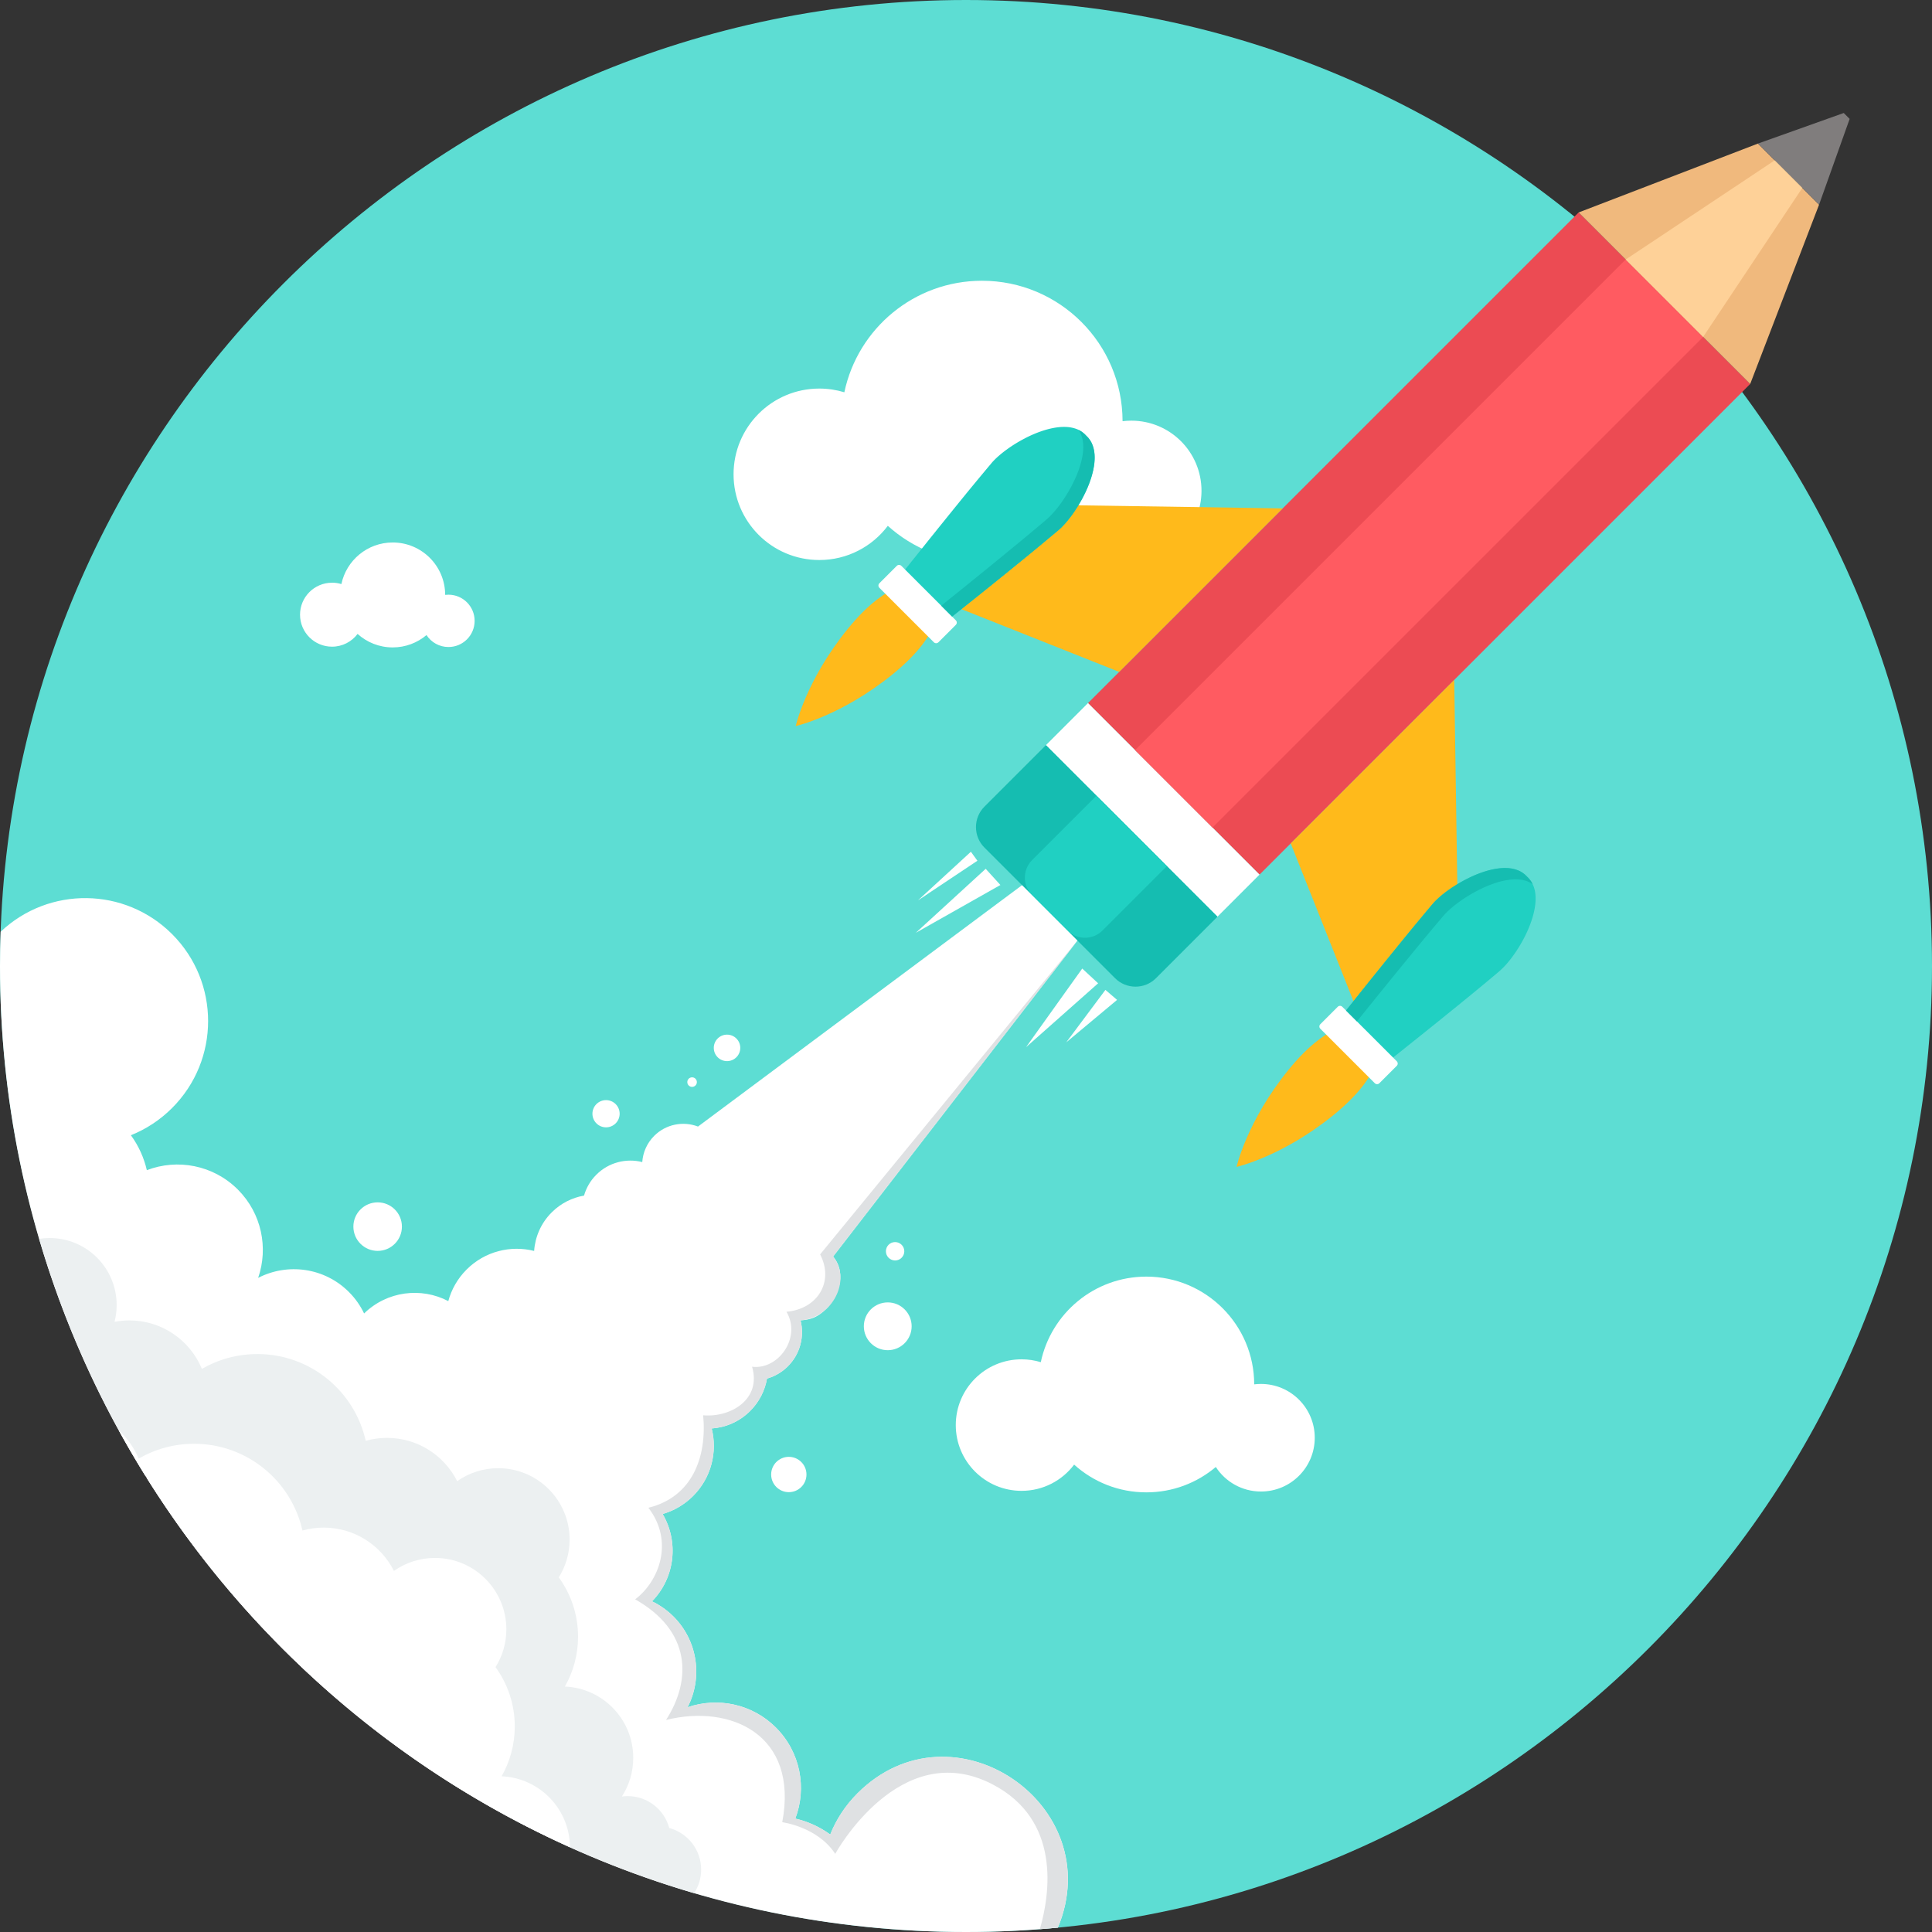 <?xml version="1.0" encoding="iso-8859-1"?>
<!-- Generator: Adobe Illustrator 19.0.0, SVG Export Plug-In . SVG Version: 6.00 Build 0)  -->
<svg version="1.1" id="Layer_1" xmlns="http://www.w3.org/2000/svg" xmlns:xlink="http://www.w3.org/1999/xlink" x="0px" y="0px"
	 viewBox="0 0 512.005 512.005" style="enable-background:new 0 0 512.005 512.005;" xml:space="preserve">
<rect x="0" y="0" width="512.005" height="512.005" fill="#333333" stroke="none"/>
<path style="fill:#5DDDD3;" d="M256.005,512c141.002,0,256-115.003,256-256S397.006,0,256.005,0s-256,115.003-256,256
	C0.005,397.002,115.007,512,256.005,512z"/>
<g>
	<path style="fill:#FFFFFF;" d="M217.124,102.975c2.309,0,4.54,0.346,6.642,0.984c3.556-16.886,18.526-29.556,36.465-29.556
		c20.567,0,37.241,16.66,37.264,37.223c0.767-0.092,1.543-0.143,2.337-0.143c10.268,0,18.581,8.314,18.581,18.581
		s-8.314,18.581-18.581,18.581c-6.536,0-12.291-3.372-15.598-8.475c-6.485,5.469-14.859,8.766-24.004,8.766
		c-9.598,0-18.346-3.626-24.946-9.584c-4.148,5.51-10.739,9.062-18.161,9.062c-12.545,0-22.72-10.175-22.72-22.72
		C194.404,113.146,204.579,102.975,217.124,102.975z"/>
	<path style="fill:#FFFFFF;" d="M270.725,360.236c1.774,0,3.483,0.268,5.099,0.757c2.73-12.956,14.212-22.674,27.971-22.674
		c15.773,0,28.567,12.78,28.586,28.553c0.587-0.074,1.182-0.111,1.792-0.111c7.875,0,14.254,6.379,14.254,14.258
		c0,7.875-6.379,14.254-14.254,14.254c-5.016,0-9.427-2.587-11.967-6.503c-4.974,4.198-11.399,6.725-18.41,6.725
		c-7.362,0-14.073-2.781-19.136-7.353c-3.178,4.226-8.24,6.951-13.935,6.951c-9.626,0-17.431-7.801-17.431-17.427
		S261.095,360.236,270.725,360.236z"/>
	<path style="fill:#FFFFFF;" d="M87.992,154.419c0.864,0,1.69,0.129,2.48,0.369c1.326-6.3,6.91-11.025,13.602-11.025
		c7.672,0,13.893,6.217,13.902,13.889c0.286-0.037,0.577-0.051,0.873-0.051c3.834,0,6.933,3.104,6.933,6.933
		c0,3.834-3.099,6.933-6.933,6.933c-2.439,0-4.586-1.261-5.82-3.164c-2.42,2.042-5.547,3.27-8.956,3.27
		c-3.58,0-6.845-1.353-9.307-3.575c-1.547,2.055-4.004,3.381-6.776,3.381c-4.683,0-8.475-3.797-8.475-8.475s3.797-8.475,8.475-8.475
		V154.419z"/>
</g>
<path style="fill:#EC4B53;" d="M463.817,101.761l-45.458-45.458L288.331,186.33l45.458,45.458L463.817,101.761z"/>
<path style="fill:#FFFFFF;" d="M322.644,242.933l-45.458-45.458l11.145-11.15l45.458,45.458l-11.15,11.15H322.644z"/>
<path style="fill:#15BDB1;" d="M322.644,242.933l-45.458-45.458l-16.309,16.309c-2.979,2.974-2.974,7.843,0,10.822l34.641,34.641
	c2.974,2.974,7.843,2.974,10.817,0l16.309-16.309V242.933z"/>
<path style="fill:#FF5B61;" d="M451.351,89.29L430.83,68.773L300.802,198.801l20.521,20.517L451.351,89.29z"/>
<path style="fill:#F0B97D;" d="M463.817,101.761l-45.458-45.458l47.518-18.253l16.198,16.193l-18.253,47.518H463.817z"/>
<path style="fill:#807D7D;" d="M490.176,31.505l-1.561-1.561l-22.738,8.106l16.198,16.193l8.106-22.734L490.176,31.505z"/>
<path style="fill:#FED198;" d="M451.351,89.29L430.83,68.773l39.495-26.281l7.311,7.307l-26.281,39.49H451.351z"/>
<g>
	<path style="fill:#FFBA1B;" d="M365.326,277.108c0,0,1.746,7.279-11.879,18.355c-13.625,11.076-25.745,13.782-25.745,13.782
		s2.707-12.115,13.782-25.745c11.076-13.63,18.355-11.879,18.355-11.879l3.173,2.319L365.326,277.108z"/>
	<path style="fill:#FFBA1B;" d="M386.439,250.088l-1.048-69.9l-43.333,43.329l20.812,52.331L386.439,250.088z"/>
</g>
<path style="fill:#20D0C2;" d="M397.334,257.399l-0.499,0.42l-0.508,0.43l-0.517,0.434l-0.531,0.443l-0.54,0.448l-0.545,0.457l0,0
	l-0.55,0.462l-0.563,0.467l-0.568,0.471l0,0l-0.577,0.476l-0.582,0.476l0,0l-0.587,0.485l-0.587,0.485l-0.596,0.49l-0.596,0.49l0,0
	l-0.6,0.485l0,0l-0.6,0.49l-0.605,0.494l-0.6,0.49l0,0l-0.605,0.49l0,0l-0.605,0.49l-0.6,0.485l-0.005,0.005l-0.6,0.485l0,0
	l-0.596,0.485l-0.596,0.48v0.005l-0.591,0.48l0,0l-0.591,0.471v0.005l-0.587,0.471l-0.577,0.466l0,0l-0.573,0.462l-0.568,0.457l0,0
	l-0.559,0.448h-0.005l-0.55,0.443l-0.54,0.434l-0.536,0.43v0.005l-0.522,0.416h-0.005l-0.513,0.411l-0.503,0.406l-0.494,0.393
	l-0.005,0.005l-0.48,0.383l-0.471,0.374l0,0l-0.453,0.365l0,0l-0.439,0.351h-0.005l-0.425,0.342l0,0l-0.411,0.328l0,0l-0.397,0.319
	l-0.379,0.305l0,0l-0.36,0.291l0,0l-0.346,0.277l0,0l-0.328,0.259l0,0l-0.305,0.249h-0.005l-0.291,0.231l0,0l-0.273,0.212
	l-0.249,0.199l0,0l-0.231,0.185h-0.005l-0.208,0.162l0,0l-0.185,0.148l0,0l-0.157,0.129h-0.005l-0.139,0.106l0,0l-0.115,0.092l0,0
	l-0.092,0.069l0,0l-0.065,0.051l-0.042,0.032l0,0l-0.014,0.009v0.005l-6.148-6.148l-6.152-6.148c0,0,14.618-18.457,23.496-28.946
	c4.633-5.473,19.436-13.63,25.089-7.335c0.097,0.088,0.194,0.18,0.286,0.273s0.18,0.185,0.263,0.282l0,0
	c0.083,0.097,0.166,0.199,0.245,0.296c0.079,0.102,0.152,0.203,0.222,0.309c0.074,0.106,0.143,0.212,0.203,0.319
	c0.065,0.106,0.125,0.217,0.185,0.333l0,0c0.06,0.111,0.115,0.226,0.166,0.342v0.005l0.148,0.351c0.046,0.12,0.088,0.24,0.129,0.365
	l0.115,0.369l0,0l0.097,0.383l0,0l0.079,0.388v0.005c0.023,0.129,0.042,0.263,0.06,0.393l0,0l0.046,0.406l0.028,0.411l0,0
	l0.014,0.42l0,0l-0.005,0.425l0,0l-0.014,0.43l0,0l-0.028,0.434v0.005l-0.042,0.439l0,0l-0.06,0.443l-0.069,0.453l-0.083,0.453l0,0
	l-0.092,0.457l-0.106,0.462l-0.12,0.462l-0.125,0.466l-0.139,0.466l0,0l-0.152,0.467l-0.157,0.466l0,0l-0.166,0.466v0.005
	l-0.18,0.466l-0.185,0.466v0.005l-0.194,0.466l-0.203,0.467l-0.208,0.462h0.005l-0.217,0.457l-0.222,0.457l-0.231,0.453
	l-0.236,0.448l-0.24,0.443l-0.245,0.439l-0.254,0.434v0.005l-0.254,0.43l-0.259,0.425l-0.263,0.416l-0.268,0.411l-0.268,0.406
	l-0.268,0.393l-0.273,0.388l-0.277,0.379l-0.273,0.37l-0.272,0.36l-0.277,0.346l-0.277,0.342l-0.273,0.328l-0.277,0.314
	l-0.272,0.305l-0.277,0.291l-0.268,0.277l-0.268,0.268l-0.268,0.254l-0.259,0.24l-0.259,0.222L397.334,257.399z M404.955,232.583
	L404.955,232.583l0.263,0.282C405.135,232.768,405.043,232.675,404.955,232.583z"/>
<path style="fill:#FFFFFF;" d="M370.167,281.255l-14.448-14.448c-0.328-0.328-0.868-0.328-1.196,0l-4.623,4.623
	c-0.328,0.328-0.328,0.868,0,1.196l14.448,14.448c0.328,0.328,0.868,0.328,1.196,0l4.623-4.623
	C370.495,282.124,370.495,281.583,370.167,281.255z"/>
<path style="fill:#15BDB1;" d="M388.586,237.724c-2.577,1.64-4.785,3.469-6.134,5.058c-7.094,8.332-17.879,21.717-21.898,26.724
	c-0.379,0.471-0.697,0.873-0.947,1.187l-2.887-2.887c0.49-0.614,1.247-1.566,2.203-2.767c4.693-5.88,14.203-17.745,20.664-25.385
	c1.838-2.175,5.279-4.767,9.113-6.711c5.829-2.961,12.568-4.42,15.976-0.624l0.286,0.273l0.263,0.286l0.466,0.605l0.203,0.319
	l0.185,0.333l0.065,0.171c-4.134-2.988-11.783-0.254-17.556,3.423L388.586,237.724z"/>
<g>
	<path style="fill:#FFBA1B;" d="M243.012,154.793c0,0-7.284-1.751-18.355,11.879c-11.076,13.63-13.782,25.745-13.782,25.745
		s12.12-2.702,25.75-13.778c13.625-11.076,11.879-18.36,11.879-18.36l-2.319-3.168l-3.168-2.319H243.012z"/>
	<path style="fill:#FFBA1B;" d="M270.032,133.681l69.9,1.048l-43.333,43.329l-52.331-20.808l25.759-23.565L270.032,133.681z"/>
</g>
<path style="fill:#20D0C2;" d="M262.72,122.785l-0.42,0.499l-0.43,0.508l-0.434,0.522l-0.443,0.527l-0.448,0.54l-0.453,0.545l0,0
	l-0.462,0.554l-0.466,0.563l-0.471,0.568l0,0l-0.471,0.573l-0.48,0.582h-0.005l-0.48,0.587l-0.485,0.591l-0.485,0.591l-0.49,0.6
	l-0.49,0.6l0,0l-0.49,0.605l-0.49,0.6l0,0l-0.49,0.605l-0.49,0.605l0,0l-0.49,0.605l-0.485,0.6l0,0l-0.485,0.6l0,0l-0.485,0.596l0,0
	l-0.48,0.596l0,0l-0.476,0.591l0,0l-0.476,0.591l0,0l-0.471,0.582l-0.466,0.577l0,0l-0.462,0.573l-0.457,0.568v0.005l-0.448,0.559
	l0,0l-0.443,0.55l-0.434,0.54h-0.005l-0.43,0.536v0.005l-0.42,0.522l0,0l-0.411,0.517l-0.402,0.503l0,0l-0.393,0.49l-0.383,0.48l0,0
	l-0.374,0.466l0,0l-0.365,0.457l0,0l-0.351,0.439l0,0l-0.346,0.425l-0.323,0.411l0,0l-0.319,0.393l0,0l-0.3,0.379h-0.005
	l-0.291,0.36l0,0l-0.273,0.346v0.005l-0.259,0.328h-0.005l-0.245,0.309l0,0l-0.231,0.291h-0.005l-0.212,0.268l0,0l-0.199,0.249l0,0
	l-0.18,0.226l-0.166,0.208l0,0l-0.148,0.185l0,0l-0.129,0.162l0,0l-0.111,0.139l-0.092,0.115l0,0l-0.074,0.092l0,0l-0.051,0.065l0,0
	l-0.032,0.037h-0.005l-0.009,0.014l0,0l6.148,6.148l6.152,6.152c0,0,18.457-14.618,28.946-23.496
	c5.473-4.633,13.63-19.436,7.335-25.089c-0.092-0.097-0.18-0.189-0.272-0.286c-0.097-0.092-0.189-0.18-0.286-0.263l0,0
	c-0.097-0.088-0.194-0.166-0.296-0.245c-0.102-0.079-0.203-0.152-0.309-0.226l0,0c-0.106-0.069-0.212-0.139-0.319-0.203l0,0
	c-0.111-0.065-0.217-0.129-0.333-0.185l0,0c-0.115-0.06-0.226-0.115-0.342-0.166l0,0l-0.351-0.143
	c-0.12-0.051-0.24-0.092-0.365-0.129l-0.374-0.111l0,0l-0.379-0.092l0,0l-0.388-0.079l0,0c-0.129-0.023-0.263-0.046-0.397-0.065
	h-0.005l-0.406-0.046l-0.411-0.028l-0.42-0.014l0,0h-0.425l0,0l-0.43,0.018v-0.005l-0.439,0.032l0,0l-0.443,0.046l0,0l-0.448,0.055
	l-0.453,0.069l-0.453,0.083l0,0l-0.457,0.092l-0.462,0.106l-0.462,0.115l-0.467,0.129l-0.466,0.139l-0.471,0.148l-0.466,0.162l0,0
	l-0.471,0.166l0,0l-0.466,0.176l-0.466,0.185l0,0l-0.466,0.194l-0.466,0.203l-0.462,0.208l0,0l-0.462,0.217l-0.457,0.226
	l-0.453,0.231l-0.448,0.236l-0.448,0.24l-0.439,0.245l-0.434,0.249l0,0l-0.43,0.254l-0.425,0.259l-0.416,0.263l-0.411,0.263
	l-0.402,0.268l-0.397,0.273l-0.383,0.273l-0.379,0.273l-0.37,0.277l-0.36,0.277l-0.351,0.277l-0.337,0.273l-0.328,0.277
	l-0.319,0.277l-0.305,0.273l-0.291,0.273l-0.282,0.268l-0.263,0.268l-0.254,0.263l-0.236,0.259l-0.226,0.263L262.72,122.785z
	 M287.537,115.164L287.537,115.164l-0.286-0.263C287.348,114.984,287.44,115.077,287.537,115.164z"/>
<path style="fill:#FFFFFF;" d="M238.864,149.948l14.448,14.448c0.328,0.328,0.328,0.868,0,1.196l-4.623,4.623
	c-0.328,0.328-0.868,0.333-1.196,0.005l-14.452-14.448c-0.328-0.328-0.328-0.868,0-1.196l4.623-4.623
	c0.328-0.328,0.868-0.328,1.196,0L238.864,149.948z"/>
<path style="fill:#15BDB1;" d="M282.396,131.533c-1.64,2.577-3.469,4.785-5.058,6.138c-8.332,7.094-21.717,17.879-26.72,21.893
	c-0.476,0.383-0.873,0.702-1.187,0.951l2.882,2.882c0.619-0.49,1.57-1.247,2.767-2.203c5.884-4.688,17.745-14.198,25.385-20.664
	c2.171-1.838,4.767-5.279,6.711-9.113c2.961-5.829,4.42-12.568,0.628-15.976l-0.272-0.286l-0.286-0.263l-0.605-0.466l-0.319-0.203
	l-0.333-0.185l-0.171-0.069c2.988,4.138,0.249,11.782-3.423,17.556V131.533z"/>
<path style="fill:#20D0C2;" d="M309.241,229.53l-18.651-18.655l-17.071,17.071c-2.559,2.559-2.559,6.739,0,9.293l9.362,9.362
	c2.554,2.554,6.739,2.554,9.293,0l17.071-17.071H309.241z"/>
<g>
	<path style="fill:#FFFFFF;" d="M235.266,345.152c3.496,0,6.332,2.836,6.332,6.332c0,3.496-2.836,6.337-6.332,6.337
		c-3.501,0-6.337-2.836-6.337-6.337C228.929,347.987,231.765,345.152,235.266,345.152z"/>
	<path style="fill:#FFFFFF;" d="M183.411,285.505c0.702,0,1.266,0.568,1.266,1.266c0,0.702-0.568,1.266-1.266,1.266
		c-0.702,0-1.266-0.568-1.266-1.266C182.146,286.068,182.714,285.505,183.411,285.505z"/>
	<path style="fill:#FFFFFF;" d="M160.609,291.546c1.991,0,3.607,1.617,3.607,3.607s-1.617,3.607-3.607,3.607
		s-3.607-1.617-3.607-3.607S158.618,291.546,160.609,291.546z"/>
	<path style="fill:#FFFFFF;" d="M100.084,318.64c3.552,0,6.429,2.878,6.429,6.429c0,3.552-2.877,6.434-6.429,6.434
		s-6.434-2.878-6.434-6.434C93.65,321.517,96.528,318.64,100.084,318.64z"/>
	<path style="fill:#FFFFFF;" d="M192.672,274.193c1.94,0,3.51,1.57,3.51,3.51c0,1.935-1.57,3.51-3.51,3.51s-3.51-1.57-3.51-3.51
		C189.162,275.764,190.732,274.193,192.672,274.193z"/>
	<path style="fill:#FFFFFF;" d="M209.046,386.083c2.587,0,4.679,2.097,4.679,4.679c0,2.587-2.092,4.679-4.679,4.679
		c-2.582,0-4.679-2.092-4.679-4.679C204.367,388.18,206.464,386.083,209.046,386.083z"/>
	<path style="fill:#FFFFFF;" d="M237.211,329.166c1.344,0,2.439,1.09,2.439,2.434s-1.09,2.439-2.439,2.439
		c-1.344,0-2.434-1.09-2.434-2.439C234.777,330.256,235.867,329.166,237.211,329.166z"/>
	<path style="fill:#FFFFFF;" d="M220.024,486.176c-2.827-2.06-5.986-3.473-9.261-4.226c3.095-8.087,1.386-17.593-5.131-24.115
		c-6.328-6.332-15.482-8.129-23.413-5.39c4.014-7.76,2.771-17.537-3.737-24.045c-1.709-1.704-3.635-3.044-5.69-4.028
		c6.171-6.323,7.108-15.847,2.808-23.145c2.956-0.85,5.746-2.439,8.074-4.767c4.85-4.85,6.494-11.695,4.928-17.898
		c3.723-0.259,7.372-1.806,10.212-4.651c2.425-2.425,3.907-5.432,4.452-8.572c2.023-0.573,3.935-1.658,5.533-3.252
		c3.302-3.302,4.416-7.958,3.353-12.18c2.531-0.176,4.411-0.633,6.947-3.164c2.536-2.536,5.713-8.882,1.69-13.75l64.741-83.729
		l-7.339-7.339l-7.339-7.339l-85.872,63.965c-3.894-1.492-8.466-0.67-11.607,2.466c-1.935,1.935-2.988,4.416-3.164,6.947
		c-4.222-1.067-8.877,0.051-12.175,3.353c-1.598,1.593-2.679,3.506-3.256,5.533c-3.141,0.545-6.148,2.028-8.572,4.453
		c-2.845,2.845-4.392,6.489-4.651,10.212c-6.203-1.561-13.048,0.079-17.898,4.933c-2.406,2.402-4.023,5.298-4.85,8.365
		c-7.173-3.755-16.226-2.67-22.313,3.27c-0.984-2.06-2.323-3.986-4.028-5.69c-6.508-6.508-16.286-7.75-24.05-3.737
		c2.739-7.93,0.947-17.08-5.385-23.413c-6.522-6.522-16.027-8.231-24.115-5.131c-0.757-3.275-2.166-6.429-4.226-9.261
		c3.977-1.589,7.699-3.995,10.919-7.215c12.725-12.725,12.725-33.357,0-46.081c-12.512-12.512-32.669-12.72-45.439-0.628
		C0.065,249.945,0,252.965,0,256.005c0,141.385,114.615,256,256,256c8.212,0,16.337-0.393,24.35-1.15
		c13.57-32.558-27.925-60.788-53.116-35.592c-3.219,3.219-5.626,6.942-7.215,10.923L220.024,486.176z"/>
</g>
<path style="fill:#DFE1E3;" d="M220.024,486.176c-2.827-2.06-5.986-3.473-9.261-4.226c3.095-8.087,1.386-17.593-5.131-24.115
	c-6.328-6.332-15.482-8.129-23.413-5.39c4.014-7.76,2.771-17.537-3.737-24.045c-1.709-1.704-3.635-3.044-5.69-4.028
	c6.171-6.323,7.108-15.847,2.808-23.145c2.956-0.85,5.746-2.439,8.074-4.767c4.85-4.85,6.494-11.695,4.928-17.898
	c3.723-0.259,7.372-1.806,10.212-4.651c2.425-2.425,3.907-5.432,4.452-8.572c2.023-0.573,3.935-1.658,5.533-3.252
	c3.302-3.302,4.416-7.958,3.353-12.18c8.378-0.577,13.635-10.6,8.637-16.914l64.741-83.729l-68.187,83.166
	c3.755,7.219-0.637,14.471-8.919,15.205c4.037,6.84-2.138,15.441-9.113,14.568c2.55,8.674-5.718,13.501-12.96,12.863
	c1.044,11.256-2.993,21.671-14.517,24.512c6.896,8.96,2.804,19.524-3.51,24.267c14.826,8.355,15.011,21.371,8.184,31.967
	c17.094-4.259,35.218,3.852,30.798,27.098c0,0,9.348,1.196,14.036,8.383c0,0,17.034-31.14,41.592-18.47
	c18.318,9.45,15.344,29.071,12.646,38.428c1.593-0.12,3.178-0.254,4.762-0.406c13.57-32.558-27.925-60.788-53.116-35.592
	c-3.219,3.219-5.626,6.942-7.215,10.923H220.024z"/>
<path style="fill:#ECF0F1;" d="M68.201,358.837c14.041,0,25.787,9.838,28.72,22.992c1.792-0.503,3.681-0.776,5.635-0.776
	c8.138,0,15.182,4.67,18.604,11.478c3.076-2.166,6.831-3.441,10.877-3.441c10.448,0,18.918,8.471,18.918,18.918
	c0,3.681-1.053,7.113-2.868,10.018c3.205,4.411,5.104,9.843,5.104,15.713c0,4.808-1.27,9.321-3.492,13.219
	c10.078,0.42,18.119,8.72,18.119,18.9c0,3.774-1.104,7.288-3.011,10.24c0.503-0.069,1.012-0.106,1.533-0.106
	c5.279,0,9.718,3.584,11.02,8.452c4.868,1.302,8.452,5.741,8.452,11.02c0,2.305-0.684,4.443-1.857,6.24
	c-60.718-17.778-112.079-57.444-144.969-109.876c-0.032-0.268-0.065-0.531-0.088-0.804l-0.365,0.079
	c-12.055-19.357-21.588-40.442-28.161-62.792c0.91-0.143,1.838-0.217,2.785-0.217c9.81,0,17.759,7.949,17.759,17.759
	c0,1.533-0.194,3.025-0.559,4.443c1.27-0.24,2.582-0.374,3.921-0.374c8.669,0,16.096,5.302,19.228,12.84
	c4.323-2.494,9.339-3.921,14.688-3.921L68.201,358.837z"/>
<g>
	<path style="fill:#FFFFFF;" d="M151.052,489.548c-46.312-20.845-85.304-55.056-112.065-97.719
		c-0.032-0.268-0.065-0.531-0.088-0.804l-0.365,0.079c-2.443-3.926-4.785-7.921-7.021-11.99c2.249,2.046,4.046,4.577,5.233,7.432
		c4.323-2.499,9.339-3.926,14.688-3.926c14.041,0,25.787,9.838,28.72,22.992c1.792-0.503,3.686-0.776,5.64-0.776
		c8.134,0,15.182,4.67,18.6,11.478c3.076-2.166,6.831-3.441,10.882-3.441c10.443,0,18.914,8.471,18.914,18.918
		c0,3.681-1.048,7.113-2.868,10.018c3.205,4.411,5.099,9.843,5.099,15.713c0,4.808-1.27,9.321-3.492,13.219
		c10.046,0.416,18.069,8.669,18.119,18.808H151.052z"/>
	<path style="fill:#FFFFFF;" d="M242.703,247.206l18.517-16.96l3.898,4.291L242.703,247.206z"/>
	<path style="fill:#FFFFFF;" d="M271.898,277.537l14.909-20.858l4.212,3.907l-19.126,16.951H271.898z"/>
	<path style="fill:#FFFFFF;" d="M282.576,276.226l10.374-13.893l3.09,2.651l-13.459,11.242H282.576z"/>
	<path style="fill:#FFFFFF;" d="M243.271,238.615l14.027-12.891l1.727,2.383l-15.75,10.508H243.271z"/>
</g>
<g>
</g>
<g>
</g>
<g>
</g>
<g>
</g>
<g>
</g>
<g>
</g>
<g>
</g>
<g>
</g>
<g>
</g>
<g>
</g>
<g>
</g>
<g>
</g>
<g>
</g>
<g>
</g>
<g>
</g>
</svg>
